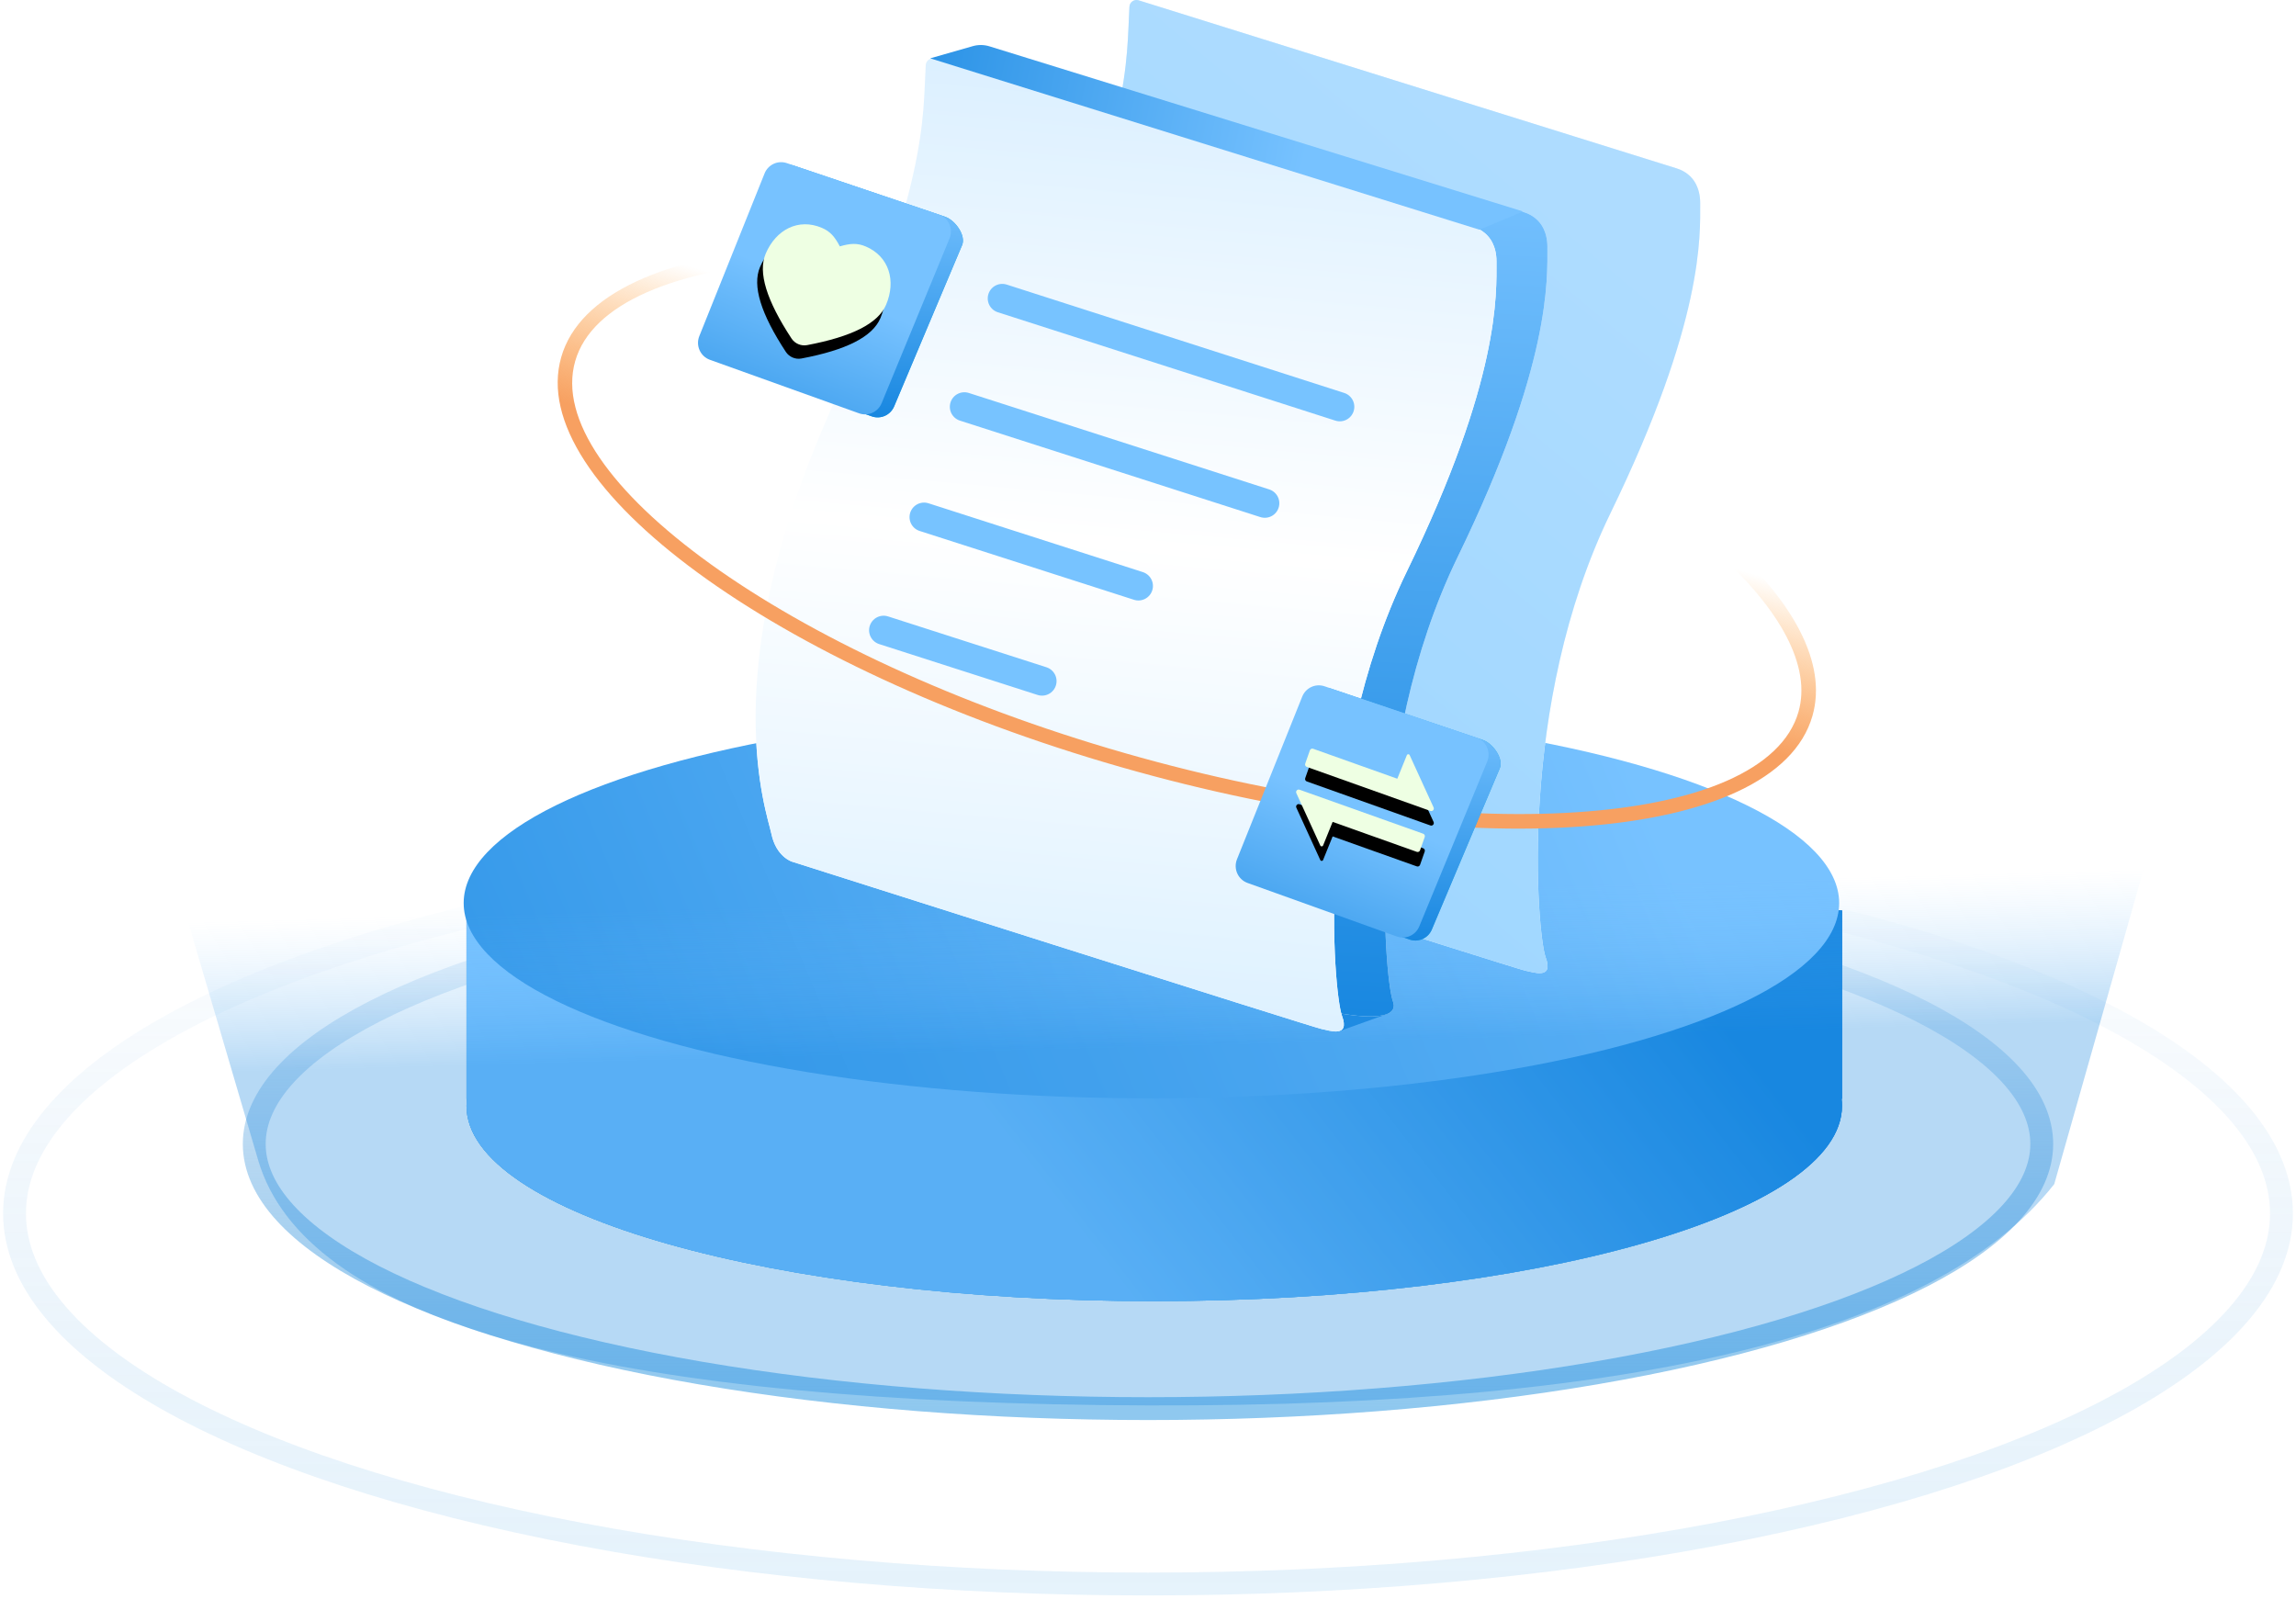 <?xml version="1.0" encoding="UTF-8"?>
<svg width="158px" height="110px" viewBox="0 0 158 110" version="1.1" xmlns="http://www.w3.org/2000/svg" xmlns:xlink="http://www.w3.org/1999/xlink">
    <title>系统介绍备份</title>
    <defs>
        <linearGradient x1="50%" y1="0.929%" x2="50%" y2="100%" id="linearGradient-1">
            <stop stop-color="#1174CC" stop-opacity="0" offset="0%"></stop>
            <stop stop-color="#60B1E8" offset="100%"></stop>
        </linearGradient>
        <linearGradient x1="50%" y1="0.929%" x2="50%" y2="100%" id="linearGradient-2">
            <stop stop-color="#1174CC" stop-opacity="0" offset="0%"></stop>
            <stop stop-color="#60B1E8" offset="100%"></stop>
        </linearGradient>
        <linearGradient x1="57.059%" y1="5.55111512e-14%" x2="57.059%" y2="100%" id="linearGradient-3">
            <stop stop-color="#1174CC" offset="0%"></stop>
            <stop stop-color="#50B8FF" offset="100%"></stop>
        </linearGradient>
        <linearGradient x1="61.57%" y1="48.442%" x2="55.045%" y2="56.333%" id="linearGradient-4">
            <stop stop-color="#1781DF" offset="0%"></stop>
            <stop stop-color="#60B1E8" offset="100%"></stop>
        </linearGradient>
        <linearGradient x1="37.499%" y1="53.27%" x2="94.202%" y2="40.695%" id="linearGradient-5">
            <stop stop-color="#77C2FF" offset="0%"></stop>
            <stop stop-color="#1887E0" offset="100%"></stop>
        </linearGradient>
        <path d="M125.757,13.951 L125.757,26.913 L125.727,26.913 C125.747,27.072 125.757,27.232 125.757,27.393 C125.757,34.816 104.568,40.834 78.43,40.834 C52.292,40.834 31.103,34.816 31.103,27.393 C31.103,27.232 31.113,27.072 31.133,26.913 L31.103,26.913 L31.103,13.951 L125.757,13.951 Z" id="path-6"></path>
        <linearGradient x1="88.902%" y1="46.806%" x2="-42.329%" y2="62.461%" id="linearGradient-7">
            <stop stop-color="#77C2FF" offset="0%"></stop>
            <stop stop-color="#1887E0" offset="100%"></stop>
        </linearGradient>
        <linearGradient x1="81.493%" y1="42.593%" x2="82.551%" y2="58.887%" id="linearGradient-8">
            <stop stop-color="#77C2FF" stop-opacity="0" offset="0%"></stop>
            <stop stop-color="#1887E0" offset="100%"></stop>
        </linearGradient>
        <linearGradient x1="52.451%" y1="-9.33185671e-14%" x2="42.811%" y2="83.042%" id="linearGradient-9">
            <stop stop-color="#DAEFFF" offset="0%"></stop>
            <stop stop-color="#FFFFFF" offset="51.558%"></stop>
            <stop stop-color="#DBF0FF" offset="100%"></stop>
        </linearGradient>
        <linearGradient x1="12.121%" y1="114.754%" x2="76.875%" y2="17.067%" id="linearGradient-10">
            <stop stop-color="#98D4FF" offset="0%"></stop>
            <stop stop-color="#AEDCFF" offset="100%"></stop>
        </linearGradient>
        <path d="M29.689,0.462 C29.707,0.145 30.016,-0.071 30.319,0.022 L67.365,11.594 C67.928,11.77 68.415,12.152 68.679,12.68 C68.844,13.008 68.965,13.432 68.965,13.969 C68.963,16.213 69.243,22.048 62.796,35.306 C56.348,48.564 57.753,64.307 58.332,65.881 C58.911,67.456 57.423,66.876 56.927,66.793 C56.431,66.71 20.475,55.275 20.475,55.275 C20.475,55.275 19.4,54.944 19.069,53.37 C18.739,51.795 15.267,42.432 22.789,25.031 C29.913,8.551 29.474,4.186 29.689,0.462 Z" id="path-11"></path>
        <linearGradient x1="52.482%" y1="-9.33185671e-14%" x2="45.376%" y2="100%" id="linearGradient-12">
            <stop stop-color="#DAEFFF" offset="0%"></stop>
            <stop stop-color="#FFFFFF" offset="49.413%"></stop>
            <stop stop-color="#DBF0FF" offset="100%"></stop>
        </linearGradient>
        <linearGradient x1="72.832%" y1="10.395%" x2="69.104%" y2="100%" id="linearGradient-13">
            <stop stop-color="#77C2FF" offset="0%"></stop>
            <stop stop-color="#1887E0" offset="100%"></stop>
        </linearGradient>
        <path d="M19.175,3.472 C19.193,3.155 19.663,3.907 19.966,4 L56.851,14.605 C57.415,14.78 57.901,15.163 58.166,15.691 C58.33,16.019 58.451,16.443 58.451,16.98 C58.449,19.223 58.73,25.059 52.282,38.317 C45.835,51.574 47.24,67.318 47.818,68.892 C48.397,70.466 44.756,69.828 44.26,69.746 C44.247,69.743 9.961,58.286 9.961,58.286 C9.961,58.286 8.886,57.954 8.555,56.38 C8.225,54.806 4.753,45.443 12.275,28.042 C19.399,11.562 18.96,7.196 19.175,3.472 Z" id="path-14"></path>
        <linearGradient x1="52.451%" y1="-9.33185671e-14%" x2="45.433%" y2="100%" id="linearGradient-15">
            <stop stop-color="#DAEFFF" offset="0%"></stop>
            <stop stop-color="#FFFFFF" offset="49.413%"></stop>
            <stop stop-color="#DBF0FF" offset="100%"></stop>
        </linearGradient>
        <linearGradient x1="63.986%" y1="50.466%" x2="-20.873%" y2="45.081%" id="linearGradient-16">
            <stop stop-color="#77C2FF" offset="0%"></stop>
            <stop stop-color="#1887E0" offset="100%"></stop>
        </linearGradient>
        <linearGradient x1="51.323%" y1="40.68%" x2="51.323%" y2="75.447%" id="linearGradient-17">
            <stop stop-color="#F7A061" offset="0%"></stop>
            <stop stop-color="#FF9C2F" stop-opacity="0" offset="100%"></stop>
        </linearGradient>
        <linearGradient x1="88.877%" y1="10.395%" x2="82.53%" y2="100%" id="linearGradient-18">
            <stop stop-color="#77C2FF" offset="0%"></stop>
            <stop stop-color="#1887E0" offset="100%"></stop>
        </linearGradient>
        <path d="M0.957,12.175 C0.695,12.828 1.025,13.57 1.685,13.806 L11.951,17.49 C12.567,17.711 13.248,17.406 13.5,16.797 L18.176,5.703 C18.449,5.04 17.695,3.992 17.019,3.763 L6.567,0.232 C5.949,0.024 5.69,0.625 5.447,1.233 L0.957,12.175 Z" id="path-19"></path>
        <linearGradient x1="50%" y1="50%" x2="14.353%" y2="137.068%" id="linearGradient-20">
            <stop stop-color="#77C2FF" offset="0%"></stop>
            <stop stop-color="#1887E0" offset="100%"></stop>
        </linearGradient>
        <path d="M6.143,4.07956294e-13 C7.884,4.07956294e-13 9,1.342 9,3.147 C9,4.548 7.681,6.092 5.081,7.826 C4.732,8.058 4.268,8.058 3.919,7.826 C1.319,6.092 -4.82146372e-13,4.548 -4.82146372e-13,3.147 C-4.82146372e-13,1.342 1.116,4.07956294e-13 2.857,4.07956294e-13 C3.486,4.07956294e-13 3.912,0.211 4.5,0.69 C5.088,0.211 5.514,4.07956294e-13 6.143,4.07956294e-13 L6.143,4.07956294e-13 Z" id="path-21"></path>
        <filter x="-5.6%" y="-6.2%" width="111.1%" height="125.0%" filterUnits="objectBoundingBox" id="filter-22">
            <feOffset dx="0" dy="1" in="SourceAlpha" result="shadowOffsetOuter1"></feOffset>
            <feColorMatrix values="0 0 0 0 0.301   0 0 0 0 0.616   0 0 0 0 0.865  0 0 0 1 0" type="matrix" in="shadowOffsetOuter1"></feColorMatrix>
        </filter>
        <path d="M0.957,12.175 C0.695,12.828 1.025,13.57 1.685,13.806 L11.951,17.49 C12.567,17.711 13.248,17.406 13.5,16.797 L18.176,5.703 C18.449,5.04 17.695,3.992 17.019,3.763 L6.567,0.232 C5.949,0.024 5.69,0.625 5.447,1.233 L0.957,12.175 Z" id="path-23"></path>
        <path d="M13.401,8.643 L4.892,5.613 C4.801,5.581 4.753,5.479 4.785,5.387 L5.106,4.473 C5.139,4.381 5.239,4.332 5.33,4.365 L11.122,6.427 L11.779,4.807 C11.814,4.72 11.933,4.718 11.972,4.802 L13.619,8.402 C13.684,8.544 13.547,8.695 13.401,8.643" id="path-24"></path>
        <filter x="-5.6%" y="-11.6%" width="111.3%" height="146.5%" filterUnits="objectBoundingBox" id="filter-25">
            <feOffset dx="0" dy="1" in="SourceAlpha" result="shadowOffsetOuter1"></feOffset>
            <feColorMatrix values="0 0 0 0 0.301   0 0 0 0 0.616   0 0 0 0 0.865  0 0 0 1 0" type="matrix" in="shadowOffsetOuter1"></feColorMatrix>
        </filter>
        <path d="M4.393,7.182 L12.902,10.211 C12.993,10.244 13.042,10.345 13.009,10.437 L12.688,11.351 C12.656,11.443 12.556,11.492 12.464,11.459 L6.672,9.397 L6.016,11.017 C5.98,11.104 5.861,11.106 5.822,11.022 L4.175,7.422 C4.11,7.28 4.247,7.13 4.393,7.182" id="path-26"></path>
        <filter x="-5.6%" y="-11.6%" width="111.3%" height="146.5%" filterUnits="objectBoundingBox" id="filter-27">
            <feOffset dx="0" dy="1" in="SourceAlpha" result="shadowOffsetOuter1"></feOffset>
            <feColorMatrix values="0 0 0 0 0.301   0 0 0 0 0.616   0 0 0 0 0.865  0 0 0 1 0" type="matrix" in="shadowOffsetOuter1"></feColorMatrix>
        </filter>
    </defs>
    <g id="定稿" stroke="none" stroke-width="1" fill="none" fill-rule="evenodd">
        <g id="系统介绍备份" transform="translate(1, 0)">
            <g id="插画" transform="translate(0, 48.701)">
                <ellipse id="椭圆形备份-4" stroke="url(#linearGradient-1)" stroke-width="1.573" opacity="0.702" cx="78" cy="30.017" rx="61.504" ry="18.212"></ellipse>
                <ellipse id="椭圆形备份-4" stroke="url(#linearGradient-2)" stroke-width="1.573" opacity="0.162" cx="78" cy="34.799" rx="78" ry="25.5"></ellipse>
                <g id="形状结合">
                    <use fill="#D8D8D8" xlink:href="#path-6"></use>
                    <use fill="url(#linearGradient-3)" xlink:href="#path-6"></use>
                    <use fill="url(#linearGradient-4)" xlink:href="#path-6"></use>
                    <use fill="url(#linearGradient-5)" xlink:href="#path-6"></use>
                </g>
                <ellipse id="椭圆形" fill="url(#linearGradient-7)" cx="78.235" cy="13.439" rx="47.327" ry="13.439"></ellipse>
            </g>
            <path d="M3,33 L16.776,79.871 C19.982,90.636 39.299,96.241 74.727,96.687 C110.156,97.133 132.034,92.065 140.363,81.482 L154.128,33 L3,33 Z" id="路径-7" fill="url(#linearGradient-8)" opacity="0.318"></path>
            <path d="M94.548,69.746 L91.044,71 C90.861,69.985 90.861,69.232 91.044,68.742 C91.227,68.252 91.728,67.583 92.545,66.735 L94.548,69.746 Z" id="路径-3" fill="#1F8BE2"></path>
            <g id="编组-14" transform="translate(47.034, 0)">
                <g id="Stroke-3备份-2">
                    <use fill="url(#linearGradient-9)" xlink:href="#path-11"></use>
                    <use fill="url(#linearGradient-10)" xlink:href="#path-11"></use>
                </g>
                <g id="Stroke-3备份">
                    <use fill="url(#linearGradient-12)" xlink:href="#path-14"></use>
                    <use fill="url(#linearGradient-13)" xlink:href="#path-14"></use>
                </g>
                <path d="M15.671,4.476 C15.689,4.159 15.999,3.943 16.301,4.036 L53.347,15.608 C53.911,15.784 54.397,16.166 54.662,16.694 C54.826,17.022 54.948,17.446 54.947,17.983 C54.946,20.227 55.226,26.062 48.778,39.32 C42.331,52.578 43.736,68.321 44.314,69.895 C44.893,71.47 43.405,70.89 42.909,70.807 C42.413,70.724 6.457,59.289 6.457,59.289 C6.457,59.289 5.382,58.958 5.052,57.384 C4.721,55.809 1.249,46.446 8.771,29.045 C15.895,12.565 15.456,8.2 15.671,4.476" id="Fill-1" fill="#FFFFFF"></path>
                <path d="M15.671,4.476 C15.689,4.159 15.999,3.943 16.301,4.036 L53.347,15.608 C53.911,15.784 54.397,16.166 54.662,16.694 C54.826,17.022 54.948,17.446 54.947,17.983 C54.946,20.227 55.226,26.062 48.778,39.32 C42.331,52.578 43.736,68.321 44.314,69.895 C44.893,71.47 43.405,70.89 42.909,70.807 C42.413,70.724 6.457,59.289 6.457,59.289 C6.457,59.289 5.382,58.958 5.052,57.384 C4.721,55.809 1.249,46.446 8.771,29.045 C15.895,12.565 15.456,8.2 15.671,4.476 Z" id="Stroke-3" fill="url(#linearGradient-15)"></path>
                <line x1="20.937" y1="20.535" x2="44.164" y2="27.992" id="Stroke-5" stroke="#77C3FF" stroke-width="2" stroke-linecap="round"></line>
                <line x1="18.329" y1="27.992" x2="39.003" y2="34.63" id="Stroke-7" stroke="#77C3FF" stroke-width="2" stroke-linecap="round"></line>
                <line x1="15.555" y1="35.584" x2="30.306" y2="40.32" id="Stroke-9" stroke="#77C3FF" stroke-width="2" stroke-linecap="round"></line>
                <line x1="12.772" y1="43.369" x2="23.673" y2="46.869" id="Stroke-11" stroke="#77C3FF" stroke-width="2" stroke-linecap="round"></line>
                <g id="编组-24备份" transform="translate(0, 11.159)"></g>
                <path d="M18.91,3.175 L15.979,4.014 L15.979,4.014 L53.771,15.806 L56.774,14.551 L20.052,3.187 C19.681,3.072 19.284,3.068 18.91,3.175 Z" id="路径-2" fill="url(#linearGradient-16)"></path>
            </g>
            <path d="M80.672,20.421 C105.406,20.421 125.458,27.808 125.458,36.921 C125.458,46.034 105.406,53.421 80.672,53.421 C66.194,53.421 53.321,50.89 45.134,46.963 C39.334,44.182 35.886,40.7 35.886,36.921 C35.886,27.808 55.938,20.421 80.672,20.421 Z M80.672,21.421 C56.461,21.421 36.886,28.633 36.886,36.921 C36.886,40.126 39.913,43.35 45.566,46.062 C53.843,50.032 66.712,52.421 80.672,52.421 C104.883,52.421 124.458,45.209 124.458,36.921 C124.458,28.633 104.883,21.421 80.672,21.421 Z" id="椭圆形" fill="url(#linearGradient-17)" fill-rule="nonzero" transform="translate(80.672, 36.921) scale(-1, -1) rotate(16) translate(-80.672, -36.921) "></path>
            <g id="编组-25" transform="translate(47.034, 11.159)">
                <g id="Fill-13">
                    <use fill="#29ABE2" xlink:href="#path-19"></use>
                    <use fill="url(#linearGradient-18)" xlink:href="#path-19"></use>
                </g>
                <path d="M0.09,11.968 C-0.172,12.622 0.159,13.363 0.818,13.599 L11.084,17.283 C11.701,17.504 12.382,17.199 12.633,16.59 L17.309,5.246 C17.582,4.582 17.24,3.824 16.564,3.596 L6.112,0.065 C5.494,-0.144 4.823,0.168 4.58,0.775 L0.09,11.968 Z" id="Fill-15" fill="url(#linearGradient-20)"></path>
                <g id="爱心" transform="translate(8.466, 8.841) rotate(23) translate(-8.466, -8.841) translate(3.966, 4.841)" fill-rule="nonzero">
                    <g id="形状">
                        <use fill="black" fill-opacity="1" filter="url(#filter-22)" xlink:href="#path-21"></use>
                        <use fill="#EEFFE3" xlink:href="#path-21"></use>
                    </g>
                </g>
            </g>
            <g id="编组-24" transform="translate(84.034, 47.159)">
                <g id="Fill-13">
                    <use fill="#29ABE2" xlink:href="#path-23"></use>
                    <use fill="url(#linearGradient-18)" xlink:href="#path-23"></use>
                </g>
                <path d="M4.58,0.775 L0.09,11.968 C-0.172,12.622 0.159,13.363 0.818,13.599 L11.084,17.283 C11.701,17.504 12.382,17.199 12.633,16.59 L17.309,5.246 C17.582,4.582 17.24,3.824 16.564,3.596 L6.112,0.065 C5.494,-0.144 4.823,0.168 4.58,0.775" id="Fill-15" fill="url(#linearGradient-20)"></path>
                <g id="Fill-17备份">
                    <use fill="black" fill-opacity="1" filter="url(#filter-25)" xlink:href="#path-24"></use>
                    <use fill="#EEFFE3" fill-rule="evenodd" xlink:href="#path-24"></use>
                </g>
                <g id="Fill-19">
                    <use fill="black" fill-opacity="1" filter="url(#filter-27)" xlink:href="#path-26"></use>
                    <use fill="#EEFFE3" fill-rule="evenodd" xlink:href="#path-26"></use>
                </g>
            </g>
        </g>
    </g>
</svg>